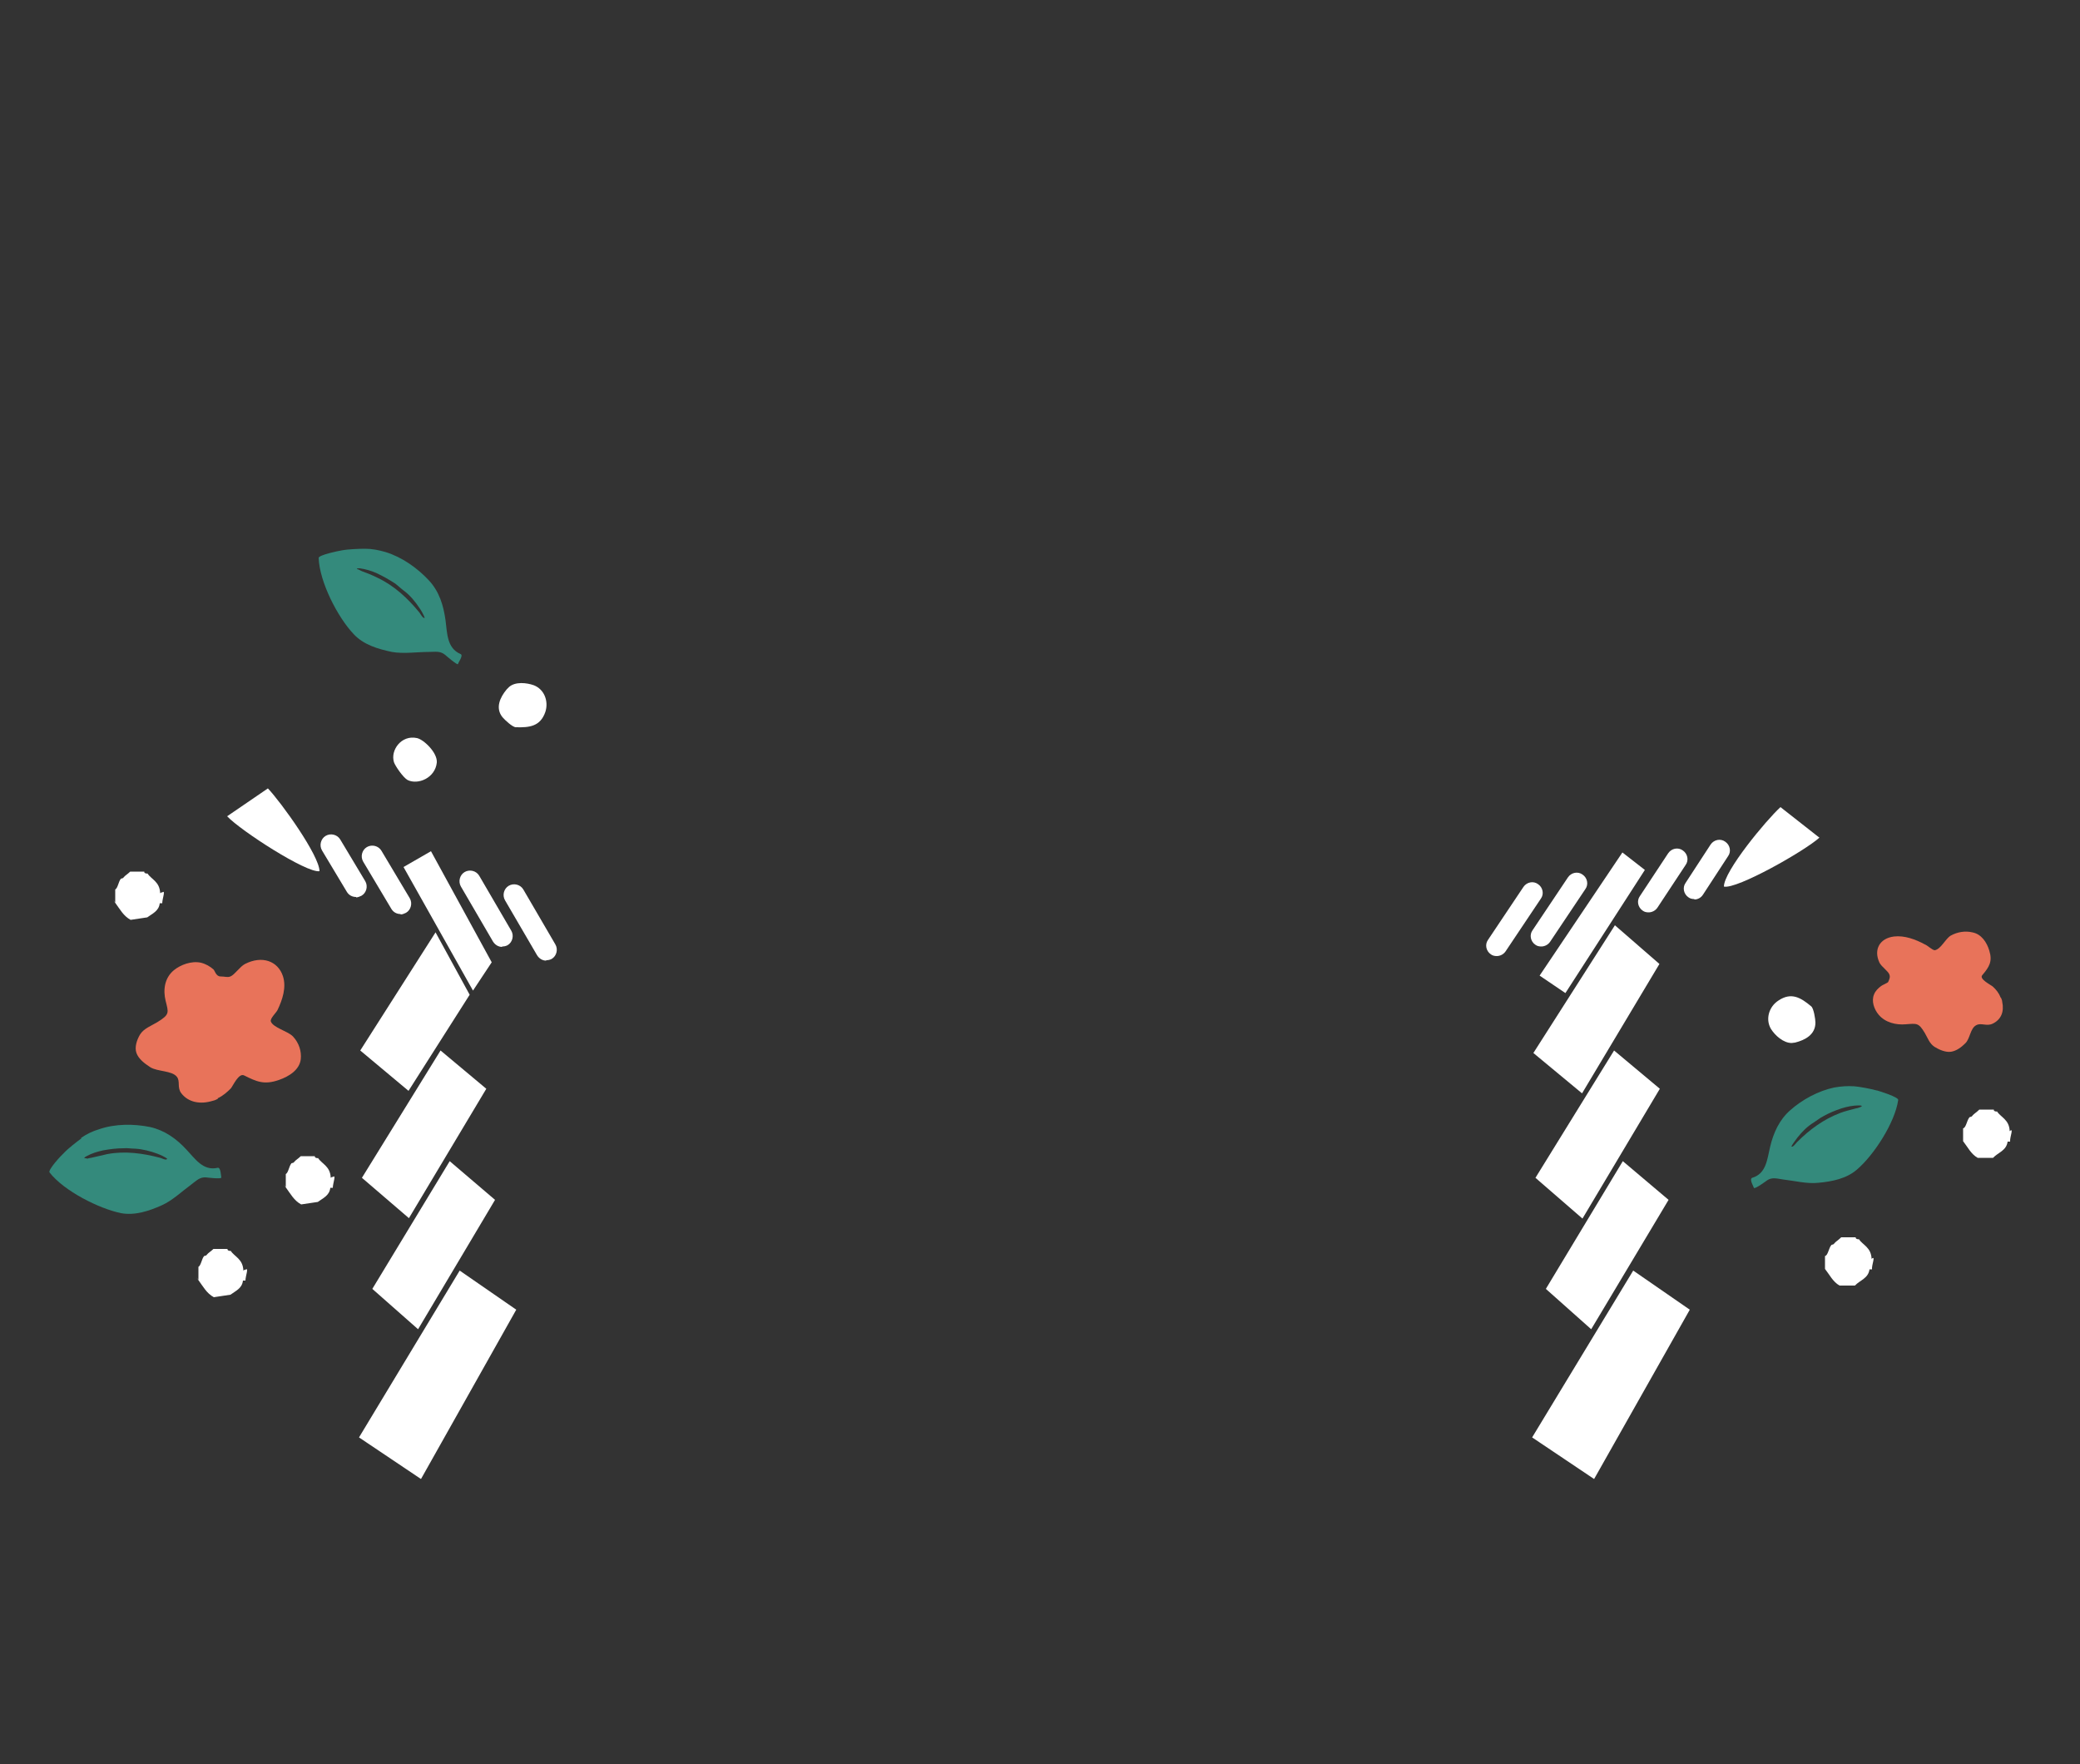 <?xml version="1.0" encoding="UTF-8"?>
<svg xmlns="http://www.w3.org/2000/svg" version="1.1" viewBox="0 0 500 424">
  <rect x="0" y="0" width="500" height="424" fill="#333333" stroke="none"/>
  <defs>
    <style>
      .cls-1, .cls-2, .cls-3, .cls-4 {
        fill-rule: evenodd;
      }

      .cls-1, .cls-5 {
        fill: #fff;
      }

      .cls-2 {
        fill: #e8735a;
      }

      .cls-3 {
        fill: #e7d7e9;
      }

      .cls-4 {
        fill: #348a7c;
      }
    </style>
  </defs>
  <!-- Generator: Adobe Illustrator 28.7.8, SVG Export Plug-In . SVG Version: 1.2.0 Build 200)  -->
  <g>
    <g id="_レイヤー_1" data-name="レイヤー_1">
      <g id="_レイヤー_1-2" data-name="_レイヤー_1">
        <g id="_レイヤー_1-2">
          <g>
            <path class="cls-2" d="M480.9,239.7c-.4-1-1.1-1.9-1.9-2.6-.5-.4-3.3-1.8-2.5-2.7,1.7-2,2.5-3.3,1.7-5.9-.6-2-1.9-4-4.1-4.4-1.7-.4-3.6-.1-5.2.8-1.3.8-2.3,3.2-3.8,3.5-.6,0-1.8-1.2-2.4-1.4-2.2-1.2-4.9-2.2-7.4-1.9-3.4.4-5,3.1-3.5,6.3.5,1,2.2,2.1,2.4,2.9.2.6,0,1-.3,1.7,0,.2-1.5.8-1.7,1-.7.5-1.4,1.2-1.7,2-.7,1.6,0,3.6,1.1,4.9,1.6,1.9,4.2,2.5,6.5,2.3,2.7-.2,3.1-.4,4.6,2.1.7,1.2,1.1,2.5,2.3,3.3,1.1.7,2.7,1.4,4,1.2s2.5-1.1,3.4-2c1.2-1.1,1.2-3.7,2.7-4.4,1.1-.6,2.4.3,3.8-.3,2.2-1,2.9-3,2.4-5.3,0-.4-.2-.7-.3-1h-.1v-.1Z"/>
            <path class="cls-4" d="M451.2,262.1c.7.2,5.2,1.6,5.1,2.3-.8,5.5-5.9,13.3-9.9,16.7-2.5,2.2-6,2.9-9.3,3.2-2.7.3-5.8-.5-8.5-.8-1.4-.2-2.6-.6-3.8.2,0,0-3.1,2.3-3.2,1.8,0-.2-1.2-2.1-.4-2.4,3.4-1,3.6-4.5,4.3-7.4.8-3.4,2.2-6.5,4.8-8.8,2.9-2.6,6.8-4.7,10.6-5.5,1.7-.3,3.2-.4,4.8-.3,1.3.1,4,.6,5.4,1h.1ZM446.8,265.7c-1.4,0-2.8.3-4.1.7-1.5.5-3,1.1-4.4,1.9-.8.4-1.5,1-2.3,1.5-1.5.9-2.8,2.2-3.9,3.6-.5.7-1.1,1.4-1.5,2.2h.3c.4-.2.8-.8,1.1-1.1,3-3,6.4-5.5,10.4-7,1.3-.5,2.4-.7,3.8-1.1.2,0,.8-.2,1-.3.7-.3.2-.4-.3-.4h-.1Z"/>
            <path class="cls-1" d="M483.2,271.8c.9-.7-.1,1.5,0,2.6h-.6c-.3,2.2-2.3,2.6-3.5,3.9h-3.7c-1.6-.9-2.4-2.6-3.5-4v-3.1c.7-.1.9-1.9,1.5-2.6.1-.2.6-.1.7-.4.4-.5,1-.8,1.7-1.5h3.5c-.2.4.8.6.7.4,1,1.5,3,2,3.1,4.8h0l.1-.1Z"/>
            <path class="cls-1" d="M450,302.5c.9-.7-.1,1.5,0,2.6h-.6c-.3,2.2-2.3,2.6-3.5,3.9h-3.7c-1.6-.9-2.4-2.6-3.5-4v-3.1c.7-.1.9-1.9,1.5-2.6.1-.2.6-.1.7-.4.4-.5,1-.8,1.7-1.5h3.5c-.2.4.8.6.7.4,1,1.5,3,2,3.1,4.8h0l.1-.1Z"/>
            <path class="cls-1" d="M431.5,250.6c-.3,0-.6.1-.8.1-2,0-4-1.8-5-3.4-1.4-2.4-.4-5.4,1.8-6.8,3.1-2.1,5.4-.7,7.9,1.4.6.5,1,3.1,1,3.9,0,2.9-2.5,4.2-4.9,4.8Z"/>
          </g>
          <g>
            <path class="cls-2" d="M52.3,264c1.3-.6,2.3-1.5,3.2-2.4.5-.6,1.9-3.8,3.2-3.1,3,1.5,4.8,2.3,8.3,1.1,2.6-.9,5-2.5,5.3-5,.2-1.9-.4-3.9-1.9-5.5-1.3-1.3-4.8-2.1-5.3-3.6-.2-.7,1.3-2.1,1.6-2.7,1.2-2.5,2.2-5.5,1.3-8.2-1.2-3.6-5-5-9.1-2.9-1.2.6-2.5,2.6-3.5,3-.8.3-1.3,0-2.4,0s-1.4-1.5-1.7-1.7c-.8-.7-1.8-1.3-3-1.6-2.3-.5-4.9.5-6.5,1.8-2.3,1.9-2.6,4.8-2,7.3.7,2.9,1.1,3.3-2,5.2-1.5.9-3.2,1.5-4.1,2.9-.8,1.3-1.4,3.1-.9,4.5s1.9,2.5,3.3,3.4c1.7,1.1,5.2.8,6.4,2.3.9,1.1,0,2.6,1.1,4,1.7,2.2,4.6,2.7,7.5,1.8.5-.1.9-.3,1.3-.5h0l-.1-.1Z"/>
            <path class="cls-4" d="M87.8,131.9c1.6,0,3.2.3,4.9.8,3.9,1.2,7.6,3.8,10.4,6.8,2.5,2.7,3.5,6,4,9.6.4,3,.3,6.7,3.6,8.1.8.3-.6,2.1-.6,2.4,0,.5-3.1-2.2-3.1-2.2-1.2-1-2.4-.7-3.9-.7-2.8,0-6.1.5-8.9,0-3.3-.7-6.8-1.7-9.2-4.3-3.8-4-8.2-12.5-8.4-18.3,0-.7,4.8-1.7,5.5-1.8,1.5-.3,4.3-.4,5.6-.4h.1ZM86,136.8c.2.1.8.4,1,.5,1.4.5,2.4.9,3.8,1.6,4,1.9,7.2,4.9,10,8.3.3.4.6,1,1,1.3h.3c-.3-.8-.8-1.7-1.3-2.4-1-1.5-2.2-3-3.7-4.1-.8-.6-1.5-1.3-2.2-1.8-1.4-.9-2.8-1.7-4.3-2.4-1.3-.6-2.7-1-4.1-1.2-.5,0-1.1,0-.4.3h-.1v-.1Z"/>
            <path class="cls-4" d="M19.5,273.5c1.3-.9,2.7-1.6,4.4-2.1,3.8-1.3,8.3-1.3,12.2-.5,3.5.8,6.3,2.8,8.7,5.4,2.1,2.2,4,5.2,7.5,4.4.8-.2.8,2,.9,2.3.2.5-3.7,0-3.7,0-1.5-.1-2.3.8-3.5,1.7-2.2,1.6-4.6,3.9-7.1,5-3.1,1.4-6.5,2.5-9.8,1.9-5.3-1.1-13.7-5.3-17.2-9.8-.4-.6,2.8-4.1,3.4-4.6,1-1.1,3.2-2.8,4.3-3.6h-.1v-.1ZM20.8,278.5c.3,0,.8-.2,1.1-.2,1.4-.3,2.5-.6,3.9-.9,4.2-.8,8.6-.2,12.7.9.4.1,1.1.5,1.5.4l.2-.2c-.7-.5-1.6-.9-2.4-1.2-1.6-.6-3.5-1.1-5.3-1.2-1,0-1.9-.2-2.8-.1-1.7,0-3.2.2-4.9.5-1.4.3-2.7.7-4,1.4-.4.2-.9.6-.1.5h.1v.1Z"/>
            <path class="cls-1" d="M94.7,183.2c-.9-2.9,1.8-6.6,5.5-5.8,1.6.3,5,3.5,4.8,5.9-.4,3.7-4.5,5.4-7,4.2-1.1-.6-3-3.4-3.3-4.3h0Z"/>
            <path class="cls-1" d="M59,305.2c.9-.7,0,1.5,0,2.6h-.6c-.2,1.9-1.8,2.5-3,3.4-1.3.2-2.7.4-4,.6-1.7-.9-2.6-2.6-3.7-4.1s0,0,0-.1v-3.1c.6-.3.8-1.9,1.3-2.5,0-.2.6-.1.7-.4.4-.5,1-.8,1.6-1.4s0,0,0,0h3.4c-.2.4.8.6.7.4,1,1.5,3,2,3.1,4.8l.3-.2h.2Z"/>
            <path class="cls-1" d="M80,282.9c.9-.7,0,1.5,0,2.6h-.6c-.2,1.9-1.8,2.5-3,3.4-1.3.2-2.7.4-4,.6-1.7-.9-2.6-2.6-3.7-4.1s0,0,0-.1v-3.1c.6-.3.8-1.9,1.3-2.5,0-.2.6-.1.7-.4.4-.5,1-.8,1.6-1.4s0,0,0,0h3.4c-.2.4.8.6.7.4,1,1.5,3,2,3.1,4.8l.3-.2h.2Z"/>
            <path class="cls-1" d="M39,214.5c.9-.7,0,1.5,0,2.6h-.6c-.2,1.9-1.8,2.5-3,3.4-1.3.2-2.7.4-4,.6-1.7-.9-2.6-2.6-3.7-4.1s0,0,0-.1v-3.1c.6-.3.8-1.9,1.3-2.5,0-.2.6-.1.7-.4.4-.5,1-.8,1.6-1.4s0,0,0,0h3.4c-.2.4.8.6.7.4,1,1.5,3,2,3.1,4.8l.3-.2h.2Z"/>
            <path class="cls-1" d="M121.8,165.7l.6-.6c1.5-1.3,4.2-1,5.9-.4,2.6,1,3.6,3.9,2.8,6.4-1.2,3.5-3.8,3.8-7.1,3.7-.8,0-2.7-1.8-3.2-2.4-1.8-2.2-.6-4.8,1-6.7Z"/>
          </g>
          <g>
            <g>
              <g>
                <polygon class="cls-1" points="98.2 262.2 112.9 239.1 104.7 224.1 86.6 252.5 98.2 262.2"/>
                <polygon class="cls-1" points="98.3 292.8 116.9 261.7 105.9 252.5 87 283.1 98.3 292.8"/>
                <polygon class="cls-1" points="100.5 319.5 119 288.4 108.1 279.1 89.5 309.8 100.5 319.5"/>
                <polygon class="cls-1" points="101.2 355.5 124.1 314.8 110.5 305.4 86.3 345.5 101.2 355.5"/>
              </g>
              <polygon class="cls-1" points="113.7 238.1 97 208.4 103.6 204.6 118.2 231.3 113.7 238.1"/>
            </g>
            <g>
              <g>
                <path class="cls-5" d="M96.3,219.7c-.9,0-1.7-.4-2.2-1.2l-6.8-11.4c-.7-1.2-.3-2.8.9-3.5,1.2-.7,2.8-.3,3.5.9l6.8,11.4c.7,1.2.3,2.8-.9,3.5-.4.2-.9.4-1.3.4h0v-.1Z"/>
                <path class="cls-5" d="M120.7,227.6c-.9,0-1.7-.5-2.2-1.3l-7.7-13.2c-.7-1.2-.3-2.8.9-3.5,1.2-.7,2.8-.3,3.5.9l7.7,13.2c.7,1.2.3,2.8-.9,3.5-.4.2-.8.3-1.3.3h0v.1Z"/>
                <path class="cls-5" d="M131.3,230.9c-.9,0-1.7-.5-2.2-1.3l-7.7-13.2c-.7-1.2-.3-2.8.9-3.5s2.8-.3,3.5.9l7.7,13.2c.7,1.2.3,2.8-.9,3.5-.4.2-.8.3-1.3.3h0v.1Z"/>
                <path class="cls-5" d="M85.6,215.6c-.9,0-1.7-.4-2.2-1.2l-6-10c-.7-1.2-.3-2.8.9-3.5,1.2-.7,2.8-.3,3.5.9l6,10c.7,1.2.3,2.8-.9,3.5-.4.2-.9.4-1.3.4h0v-.1Z"/>
              </g>
              <path class="cls-5" d="M54.6,196.2c3.3,3.5,19.1,13.7,22.2,13.2,0-3.7-9.1-16.4-12.4-19.9l-9.8,6.7Z"/>
            </g>
          </g>
          <g>
            <path class="cls-3" d="M403.7,229"/>
            <g>
              <path class="cls-5" d="M396.3,219.3c-.5,0-1-.1-1.4-.4-1.2-.8-1.5-2.4-.7-3.5l6.8-10.3c.8-1.2,2.4-1.5,3.5-.7,1.2.8,1.5,2.4.7,3.5l-6.8,10.3c-.5.7-1.3,1.1-2.1,1.1h0Z"/>
              <path class="cls-5" d="M370.5,227.5c-.5,0-1-.1-1.4-.4-1.2-.8-1.5-2.4-.7-3.5l8.5-12.7c.8-1.2,2.4-1.5,3.5-.7,1.2.8,1.5,2.4.7,3.5l-8.5,12.7c-.5.7-1.3,1.1-2.1,1.1h0Z"/>
              <path class="cls-5" d="M359.8,229.8c-.5,0-1-.1-1.4-.4-1.2-.8-1.5-2.4-.7-3.5l8.5-12.7c.8-1.2,2.4-1.5,3.5-.7,1.2.8,1.5,2.4.7,3.5l-8.5,12.7c-.5.7-1.3,1.1-2.1,1.1h0Z"/>
              <path class="cls-5" d="M407.3,216.1c-.5,0-1-.1-1.4-.4-1.2-.8-1.5-2.4-.7-3.5l6-9.2c.8-1.2,2.4-1.5,3.5-.7,1.2.8,1.5,2.4.7,3.5l-6,9.2c-.5.8-1.3,1.2-2.1,1.2h0v-.1Z"/>
            </g>
            <g>
              <g>
                <polygon class="cls-1" points="380.3 262.8 398.9 231.7 388.2 222.4 368.6 253.1 380.3 262.8"/>
                <polygon class="cls-1" points="380.4 292.9 399 261.7 388 252.5 369.1 283.1 380.4 292.9"/>
                <polygon class="cls-1" points="382.5 319.5 401.1 288.4 390.1 279.1 371.6 309.8 382.5 319.5"/>
                <polygon class="cls-1" points="383.2 355.5 406.2 314.8 392.6 305.4 368.3 345.5 383.2 355.5"/>
              </g>
              <polygon class="cls-1" points="376.3 238.7 395.4 209.1 390 204.9 370.1 234.5 376.3 238.7"/>
            </g>
            <path class="cls-5" d="M437.4,201.3c-3.5,3.2-19.9,12.5-23,11.8,0-3.7,10.1-15.9,13.6-19.1l9.3,7.3h.1Z"/>
          </g>
        </g>
      </g>
    </g>
  </g>
</svg>